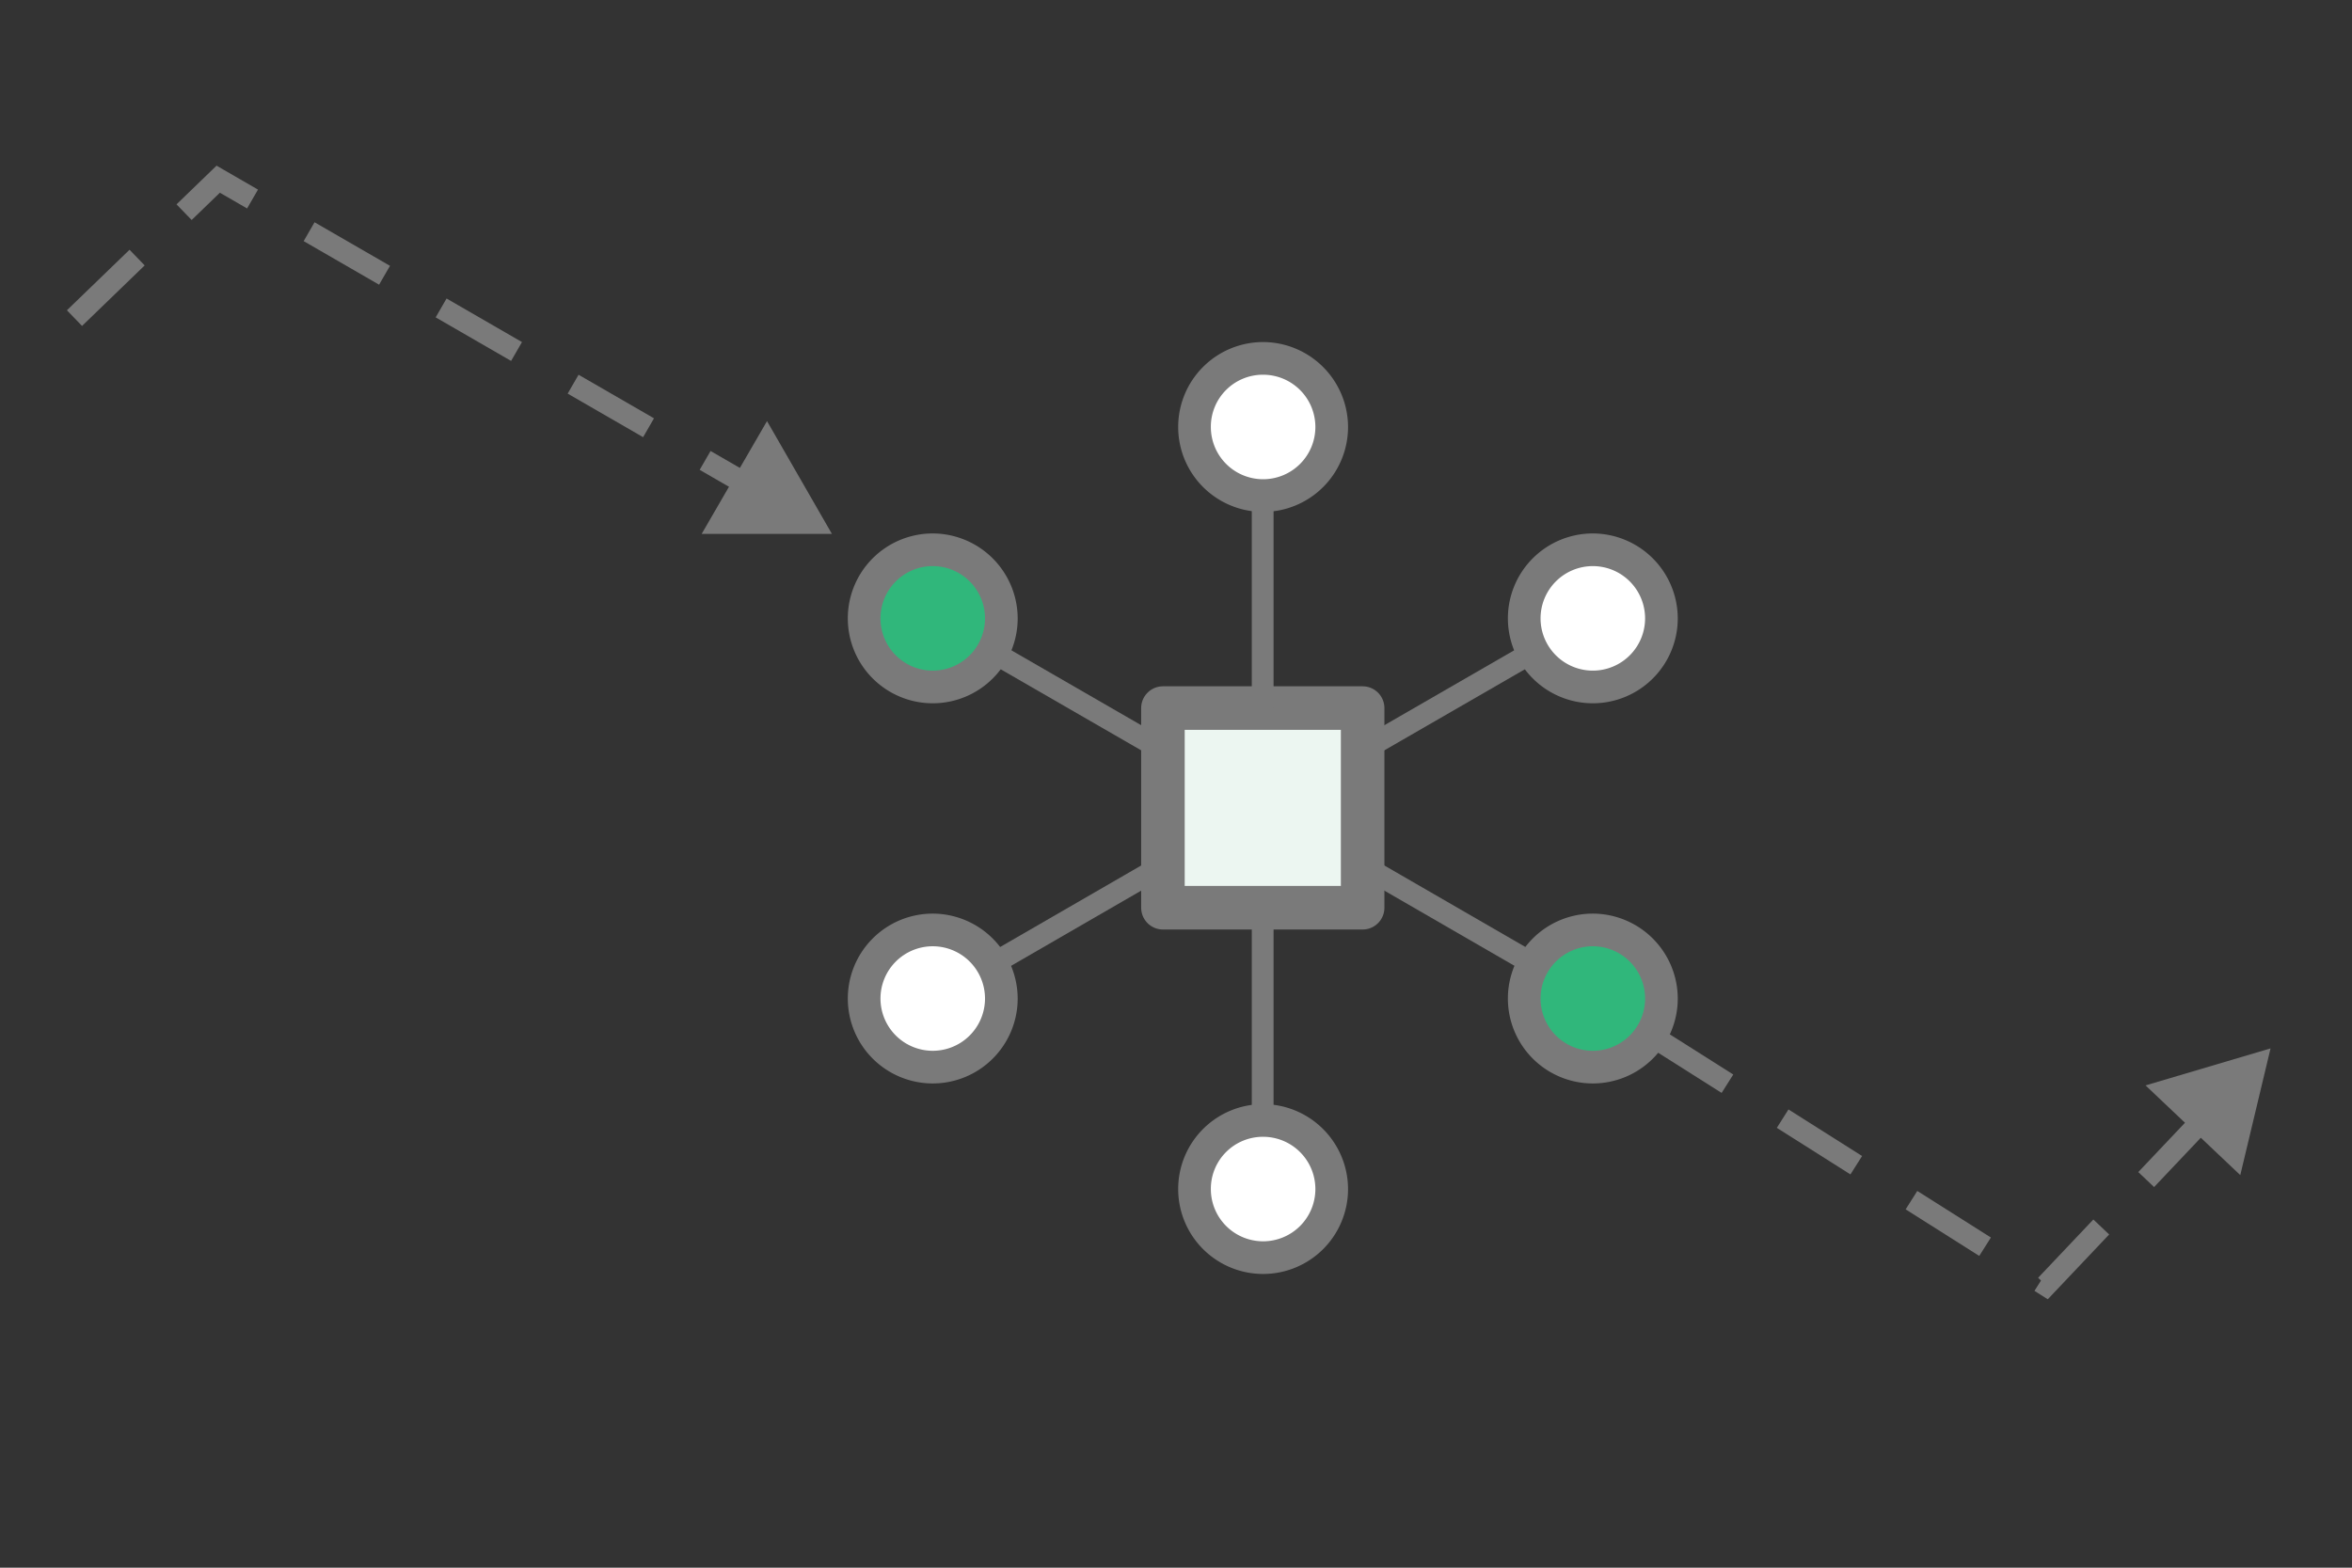 <?xml version="1.0" encoding="utf-8"?>
<svg xmlns="http://www.w3.org/2000/svg" viewBox="0 0 108 72">
  <rect x="0" y="0" width="108" height="72" fill="#333333" stroke="none"/>
  <defs>
    <style>.cls-1,.cls-3,.cls-7{fill:none;}.cls-2{fill:#ecf6f1;stroke-linecap:round;stroke-linejoin:round;stroke-width:2px;}.cls-2,.cls-3,.cls-7{stroke:#7a7a7a;}.cls-3,.cls-7{stroke-miterlimit:10;}.cls-4{fill:#fff;}.cls-5{fill:#7a7a7a;}.cls-6{fill:#30b77b;}.cls-7{stroke-dasharray:4 3;}</style>
  </defs>
  <g id="Layer_2" data-name="Layer 2">
    <g id="play">
      <rect class="cls-1" width="108" height="72"/>
      <rect class="cls-2" x="53.4" y="32.52" width="9.17" height="9.17"/>
      <line class="cls-3" x1="57.98" y1="19.61" x2="57.98" y2="32.52"/>
      <line class="cls-3" x1="42.83" y1="28.36" x2="53.4" y2="34.46"/>
      <line class="cls-3" x1="62.57" y1="34.46" x2="73.14" y2="28.36"/>
      <line class="cls-3" x1="57.98" y1="54.61" x2="57.98" y2="41.69"/>
      <line class="cls-3" x1="73.14" y1="45.86" x2="62.57" y2="39.75"/>
      <line class="cls-3" x1="53.4" y1="39.75" x2="42.83" y2="45.86"/>
      <circle class="cls-4" cx="73.14" cy="28.36" r="3.15"/>
      <path class="cls-5" d="M73.14,26a2.4,2.4,0,1,1-2.4,2.4,2.4,2.4,0,0,1,2.4-2.4m0-1.5a3.9,3.9,0,1,0,3.9,3.9,3.91,3.91,0,0,0-3.9-3.9Z"/>
      <path class="cls-4" d="M58,57.76a3.15,3.15,0,1,1,3.15-3.15A3.16,3.16,0,0,1,58,57.76Z"/>
      <path class="cls-5" d="M58,52.21a2.4,2.4,0,1,1-2.4,2.4,2.39,2.39,0,0,1,2.4-2.4m0-1.5a3.9,3.9,0,1,0,3.9,3.9,3.91,3.91,0,0,0-3.9-3.9Z"/>
      <path class="cls-4" d="M58,22.76a3.15,3.15,0,1,1,3.15-3.15A3.16,3.16,0,0,1,58,22.76Z"/>
      <path class="cls-5" d="M58,17.21a2.4,2.4,0,1,1-2.4,2.4,2.39,2.39,0,0,1,2.4-2.4m0-1.5a3.9,3.9,0,1,0,3.9,3.9,3.91,3.91,0,0,0-3.9-3.9Z"/>
      <path class="cls-6" d="M42.83,31.51A3.15,3.15,0,1,1,46,28.36,3.16,3.16,0,0,1,42.83,31.51Z"/>
      <path class="cls-5" d="M42.83,26a2.4,2.4,0,1,1-2.4,2.4,2.4,2.4,0,0,1,2.4-2.4m0-1.5a3.9,3.9,0,1,0,3.9,3.9,3.91,3.91,0,0,0-3.9-3.9Z"/>
      <path class="cls-4" d="M42.83,49A3.15,3.15,0,1,1,46,45.86,3.16,3.16,0,0,1,42.83,49Z"/>
      <path class="cls-5" d="M42.83,43.46a2.4,2.4,0,1,1-2.4,2.4,2.4,2.4,0,0,1,2.4-2.4m0-1.5a3.9,3.9,0,1,0,3.9,3.9,3.91,3.91,0,0,0-3.9-3.9Z"/>
      <polyline class="cls-7" points="3.42 14.61 10.02 8.23 34.48 22.36"/>
      <polygon class="cls-5" points="32.22 24.52 38.2 24.52 35.22 19.34 32.22 24.52"/>
      <polyline class="cls-7" points="101.3 51.27 93.95 59.03 73.14 45.86"/>
      <polygon class="cls-5" points="98.52 49.85 104.26 48.15 102.87 53.97 98.52 49.85"/>
      <circle class="cls-6" cx="73.14" cy="45.86" r="3.15"/>
      <path class="cls-5" d="M73.14,43.46a2.4,2.4,0,1,1-2.4,2.4,2.4,2.4,0,0,1,2.4-2.4m0-1.5a3.9,3.9,0,1,0,3.9,3.9,3.91,3.91,0,0,0-3.9-3.9Z"/>
    </g>
  </g>
</svg>